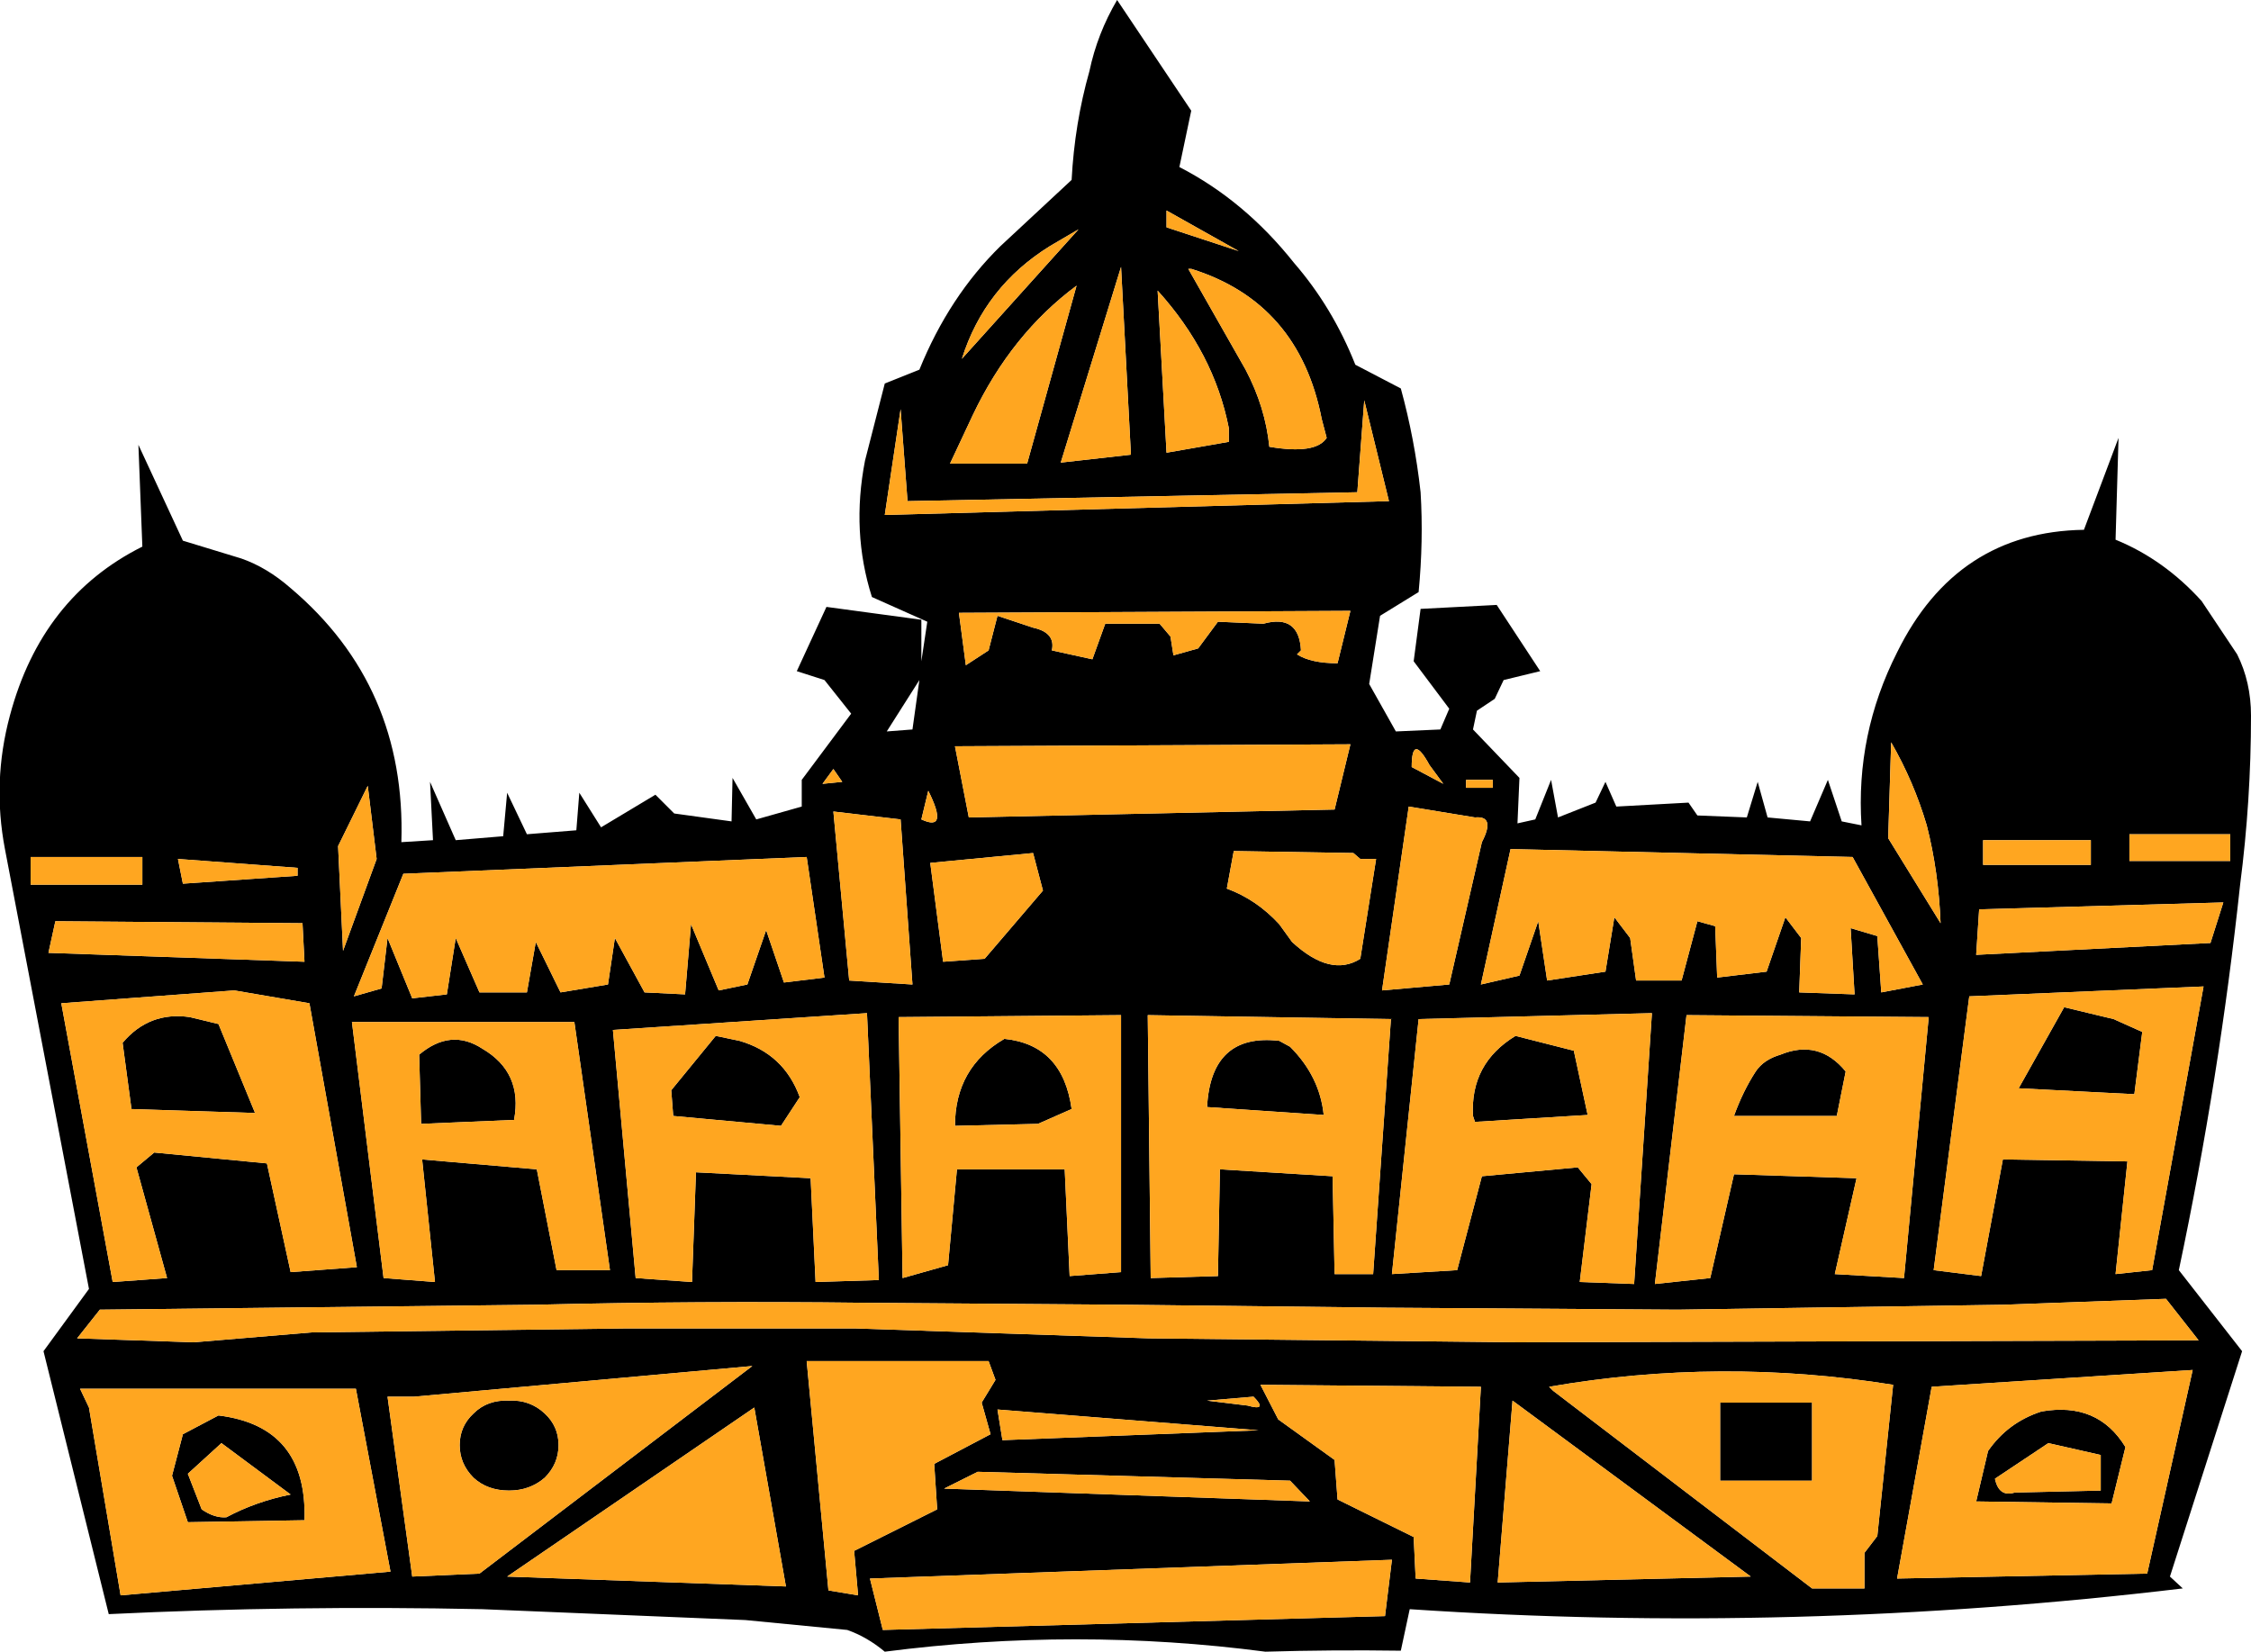 <?xml version="1.0" encoding="UTF-8" standalone="no"?>
<svg xmlns:xlink="http://www.w3.org/1999/xlink" height="83.55px" width="113.85px" xmlns="http://www.w3.org/2000/svg">
  <g transform="matrix(1.0, 0.0, 0.0, 1.0, 57.4, 53.25)">
    <path d="M2.85 -47.65 L2.25 -44.8 Q5.55 -43.1 8.05 -39.95 10.0 -37.7 11.15 -34.8 L13.45 -33.6 Q14.15 -31.05 14.45 -28.35 14.6 -25.9 14.35 -23.3 L12.4 -22.1 11.85 -18.65 13.2 -16.25 15.45 -16.35 15.9 -17.4 14.1 -19.8 14.45 -22.45 18.3 -22.65 20.5 -19.3 18.65 -18.85 18.2 -17.9 17.3 -17.3 17.1 -16.35 19.45 -13.9 19.35 -11.6 20.25 -11.8 21.05 -13.8 21.4 -11.9 23.3 -12.65 23.8 -13.7 24.35 -12.45 28.0 -12.65 28.45 -12.0 30.95 -11.9 31.5 -13.7 32.0 -11.9 34.15 -11.7 35.05 -13.8 35.75 -11.7 36.75 -11.5 Q36.45 -16.1 38.55 -20.25 41.55 -26.35 48.0 -26.45 L49.75 -31.1 49.6 -25.95 Q52.05 -24.95 53.95 -22.85 L55.75 -20.15 Q56.45 -18.75 56.45 -17.05 56.45 -12.75 55.9 -8.5 54.85 1.3 52.8 11.0 L56.0 15.1 52.35 26.5 53.0 27.1 Q33.35 29.45 13.9 28.15 L13.45 30.25 Q10.0 30.2 6.6 30.3 -2.95 29.05 -12.65 30.3 -13.55 29.55 -14.55 29.2 L-19.7 28.7 -33.0 28.15 Q-42.55 27.95 -51.9 28.4 L-55.2 15.1 -52.9 11.95 -57.15 -10.3 Q-57.8 -13.7 -56.9 -17.05 -55.3 -23.05 -50.2 -25.6 L-50.4 -30.75 -48.15 -25.9 -45.2 -25.0 Q-43.9 -24.55 -42.7 -23.5 -36.85 -18.55 -37.1 -10.65 L-35.5 -10.75 -35.65 -13.7 -34.35 -10.75 -31.95 -10.95 -31.75 -13.15 -30.75 -11.05 -28.25 -11.25 -28.1 -13.15 -27.0 -11.4 -24.25 -13.05 -23.3 -12.1 -20.4 -11.7 -20.35 -13.9 -19.15 -11.8 -16.85 -12.45 -16.85 -13.8 -14.35 -17.15 -15.7 -18.85 -17.1 -19.3 -15.6 -22.55 -10.8 -21.9 -10.8 -19.8 -10.5 -21.8 -13.3 -23.05 Q-14.35 -26.35 -13.65 -29.95 L-12.65 -33.85 -10.9 -34.55 Q-9.4 -38.25 -6.8 -40.8 L-3.2 -44.15 Q-3.05 -47.0 -2.3 -49.65 -1.9 -51.55 -0.9 -53.25 L2.85 -47.65 M-15.25 -14.35 L-15.8 -13.6 -14.8 -13.7 -15.25 -14.35 M-28.35 -1.55 L-39.6 -1.55 -38.0 11.4 -35.4 11.6 -36.05 5.4 -30.25 5.9 -29.25 11.0 -26.55 11.0 -28.35 -1.55 M-40.05 -5.15 L-38.35 -9.8 -38.8 -13.5 -40.3 -10.45 -40.05 -5.15 M-39.5 -2.85 L-38.1 -3.25 -37.8 -5.8 -36.55 -2.75 -34.8 -2.95 -34.35 -5.8 -33.15 -3.05 -30.75 -3.05 -30.3 -5.6 -29.05 -3.05 -26.65 -3.45 -26.3 -5.8 -24.8 -3.05 -22.75 -2.95 -22.45 -6.5 -21.05 -3.15 -19.6 -3.45 -18.65 -6.2 -17.75 -3.55 -15.7 -3.8 -16.6 -9.9 -37.0 -9.05 -39.5 -2.85 M-3.75 -29.85 L-0.2 -30.25 -0.7 -39.75 -3.75 -29.85 M-8.2 -32.25 L-9.35 -29.8 -5.45 -29.8 -2.95 -38.8 Q-6.25 -36.35 -8.2 -32.25 M-2.85 -41.65 L-4.3 -40.8 Q-7.6 -38.75 -8.75 -35.1 L-2.85 -41.65 M-41.75 -2.5 L-45.55 -3.15 -54.3 -2.5 -51.7 11.6 -48.95 11.4 -50.5 5.8 -49.6 5.05 -43.9 5.6 -42.7 11.1 -39.35 10.85 -41.75 -2.5 M-47.8 -1.8 L-46.35 -1.45 -44.5 3.05 -50.75 2.85 -51.2 -0.5 Q-49.85 -2.1 -47.8 -1.8 M-42.35 -8.95 L-42.35 -9.35 -48.4 -9.8 -48.15 -8.55 -42.35 -8.95 M-55.85 -9.9 L-55.85 -8.5 -50.2 -8.5 -50.2 -9.9 -55.85 -9.9 M-54.6 -6.65 L-54.95 -5.05 -42.0 -4.6 -42.1 -6.55 -54.6 -6.65 M19.1 17.6 L18.35 26.8 31.15 26.5 19.1 17.6 M12.65 28.5 L13.0 25.65 -13.4 26.6 -12.75 29.2 12.65 28.5 M8.85 22.7 L7.85 21.65 -7.95 21.2 -9.65 22.05 8.85 22.7 M6.35 16.8 L7.25 18.55 10.1 20.6 10.25 22.6 14.1 24.5 14.2 26.6 16.95 26.8 17.5 16.9 6.35 16.8 M3.65 17.6 L5.7 17.85 Q6.75 18.15 6.0 17.4 L3.65 17.6 M29.6 21.65 L29.6 17.7 34.25 17.7 34.25 21.65 29.6 21.65 M20.95 16.9 L21.15 17.1 34.25 27.1 36.9 27.1 36.9 25.3 37.55 24.45 38.35 16.8 Q29.6 15.4 20.95 16.9 M31.4 0.95 Q31.8 0.35 32.65 0.1 34.6 -0.7 35.95 0.95 L35.5 3.2 30.3 3.2 Q30.75 1.95 31.4 0.95 M51.2 26.35 L53.5 16.05 40.3 16.9 38.55 26.6 51.2 26.35 M53.8 14.55 L52.15 12.45 43.95 12.75 27.45 13.0 12.75 12.9 -0.45 12.75 -13.75 12.65 Q-22.05 12.55 -30.3 12.75 L-52.35 13.0 -53.5 14.45 -47.6 14.65 -41.65 14.15 -25.85 13.95 -14.1 13.95 0.7 14.45 19.35 14.65 53.8 14.55 M42.55 22.7 L43.15 20.15 Q44.15 18.7 45.85 18.15 48.7 17.65 50.1 19.95 L49.4 22.8 42.55 22.7 M43.5 21.55 Q43.7 22.5 44.5 22.25 L48.85 22.15 48.85 20.35 46.2 19.75 43.5 21.55 M54.05 -3.35 L42.2 -2.85 40.4 11.0 42.8 11.3 43.9 5.4 50.2 5.5 49.6 11.2 51.45 11.0 54.05 -3.35 M42.7 -7.25 L42.55 -4.95 54.4 -5.55 55.05 -7.6 42.7 -7.25 M47.0 -2.3 L49.5 -1.7 50.95 -1.05 50.55 2.1 44.7 1.8 47.0 -2.3 M50.3 -11.05 L50.3 -9.7 55.4 -9.7 55.4 -11.05 50.3 -11.05 M48.35 -9.5 L48.35 -10.75 42.9 -10.75 42.9 -9.5 48.35 -9.5 M19.25 -0.85 L22.2 -0.1 22.9 3.15 17.2 3.5 17.1 3.2 Q16.95 0.55 19.25 -0.85 M26.15 -2.0 L14.35 -1.7 13.0 11.2 16.3 11.0 17.55 6.25 22.4 5.8 23.1 6.65 22.5 11.6 25.25 11.7 26.15 -2.0 M40.15 -1.8 L27.9 -1.9 26.3 11.7 29.1 11.4 30.3 6.15 36.5 6.35 35.4 11.2 38.9 11.4 40.15 -1.8 M40.05 -11.5 Q39.4 -13.7 38.25 -15.7 L38.1 -10.85 40.75 -6.55 Q40.65 -9.15 40.05 -11.5 M12.95 -1.7 L0.65 -1.9 0.8 11.4 4.2 11.3 4.3 5.9 10.0 6.25 10.1 11.2 12.05 11.2 12.95 -1.7 M10.1 -12.3 L10.9 -15.6 -9.1 -15.5 -8.4 -11.9 10.1 -12.3 M17.5 -3.45 L19.45 -3.9 20.4 -6.65 20.85 -3.65 23.8 -4.1 24.25 -6.85 25.05 -5.8 25.35 -3.65 27.65 -3.65 28.45 -6.65 29.35 -6.4 29.45 -3.8 31.95 -4.1 32.9 -6.85 33.7 -5.8 33.6 -3.05 36.4 -2.95 36.2 -6.3 37.55 -5.9 37.75 -3.05 39.85 -3.45 36.3 -9.9 19.0 -10.3 17.5 -3.45 M17.55 -10.65 Q18.25 -12.0 17.2 -11.9 L13.85 -12.45 12.5 -3.15 15.9 -3.45 17.55 -10.65 M7.3 -0.6 L7.85 -0.3 Q9.35 1.2 9.55 3.15 L3.65 2.75 Q3.85 -1.0 7.3 -0.6 M4.65 -8.3 Q6.15 -7.75 7.3 -6.5 L7.95 -5.6 Q9.9 -3.8 11.4 -4.75 L12.2 -9.8 11.4 -9.8 11.05 -10.1 5.0 -10.2 4.65 -8.3 M16.75 -13.8 L16.75 -13.4 18.1 -13.4 18.1 -13.8 16.75 -13.8 M14.9 -14.55 Q14.0 -16.2 14.0 -14.45 L15.6 -13.6 14.9 -14.55 M10.25 -19.7 L10.9 -22.35 -8.9 -22.25 -8.55 -19.6 -7.4 -20.35 -6.95 -22.1 -5.15 -21.5 Q-4.0 -21.25 -4.2 -20.35 L-2.15 -19.9 -1.5 -21.7 1.25 -21.7 1.8 -21.05 1.95 -20.1 3.2 -20.45 4.2 -21.8 6.5 -21.7 Q8.3 -22.2 8.4 -20.35 L8.2 -20.15 Q8.9 -19.7 10.25 -19.7 M11.6 -33.0 L11.25 -28.35 -11.5 -27.9 -11.85 -32.55 -12.65 -27.2 12.85 -27.9 11.6 -33.0 M1.6 -30.35 L4.75 -30.9 4.75 -31.6 Q4.0 -35.4 1.15 -38.55 L1.6 -30.35 M1.6 -42.6 L1.6 -41.75 5.25 -40.55 1.6 -42.6 M2.85 -39.65 L2.7 -39.65 5.6 -34.55 Q6.6 -32.65 6.8 -30.65 9.15 -30.25 9.7 -31.1 L9.45 -32.05 Q8.3 -37.95 2.85 -39.65 M-12.55 -16.25 L-11.25 -16.35 -10.9 -18.85 -12.55 -16.25 M-46.2 19.75 L-47.9 21.3 -47.2 23.1 Q-46.55 23.55 -45.95 23.5 -44.45 22.7 -42.7 22.35 L-46.2 19.75 M-48.7 21.4 L-48.15 19.3 -46.35 18.35 Q-41.85 18.9 -42.0 23.65 L-47.9 23.75 -48.7 21.4 M-17.65 27.0 L-19.25 17.95 -31.75 26.5 -17.65 27.0 M-37.65 26.25 L-39.4 17.0 -53.35 17.0 -52.9 17.95 -51.3 27.45 -37.65 26.25 M-33.45 21.5 Q-34.15 20.8 -34.15 19.85 -34.15 18.9 -33.45 18.25 -32.75 17.55 -31.65 17.6 -30.6 17.55 -29.85 18.25 -29.15 18.9 -29.15 19.85 -29.15 20.8 -29.85 21.5 -30.6 22.15 -31.65 22.15 -32.75 22.15 -33.45 21.5 M-36.45 17.4 L-37.8 17.4 -36.55 26.5 -33.15 26.35 -19.35 15.85 -36.45 17.4 M-36.1 3.6 L-36.2 0.1 Q-34.6 -1.25 -33.0 -0.2 -30.95 1.0 -31.4 3.4 L-36.1 3.6 M-6.95 18.05 L-6.7 19.6 6.25 19.1 -6.95 18.05 M-7.3 19.3 L-7.75 17.7 -7.05 16.55 -7.4 15.6 -16.6 15.6 -15.5 27.2 -14.0 27.45 -14.2 25.2 -10.0 23.1 -10.15 20.8 -7.3 19.3 M-3.2 2.85 L-4.9 3.6 -9.1 3.7 Q-9.1 0.75 -6.6 -0.7 -3.65 -0.4 -3.2 2.85 M-21.2 -0.85 L-20.0 -0.6 Q-17.75 0.05 -16.95 2.25 L-17.9 3.7 -23.35 3.2 -23.45 1.9 -21.2 -0.85 M-13.55 -2.0 L-26.4 -1.15 -25.25 11.4 -22.4 11.6 -22.2 6.05 -16.4 6.35 -16.15 11.6 -12.95 11.5 -13.55 -2.0 M-10.8 -11.8 Q-9.4 -11.15 -10.45 -13.25 L-10.8 -11.8 M-0.7 -1.9 L-11.95 -1.8 -11.75 11.4 -9.45 10.75 -9.0 5.9 -3.55 5.9 -3.3 11.3 -0.7 11.1 -0.7 -1.9 M-9.7 -4.6 L-7.6 -4.75 -4.65 -8.2 -5.15 -10.1 -10.35 -9.6 -9.7 -4.6 M-14.45 -3.65 L-11.25 -3.45 -11.85 -11.8 -15.25 -12.2 -14.45 -3.65" fill="#000000" fill-rule="evenodd" stroke="none"/>
    <path d="M2.85 -39.65 Q8.3 -37.95 9.45 -32.05 L9.7 -31.1 Q9.15 -30.25 6.8 -30.65 6.6 -32.65 5.6 -34.55 L2.7 -39.65 2.85 -39.65 M1.6 -42.6 L5.25 -40.55 1.6 -41.75 1.6 -42.6 M1.6 -30.35 L1.15 -38.55 Q4.0 -35.4 4.75 -31.6 L4.75 -30.9 1.6 -30.35 M11.6 -33.0 L12.85 -27.9 -12.65 -27.2 -11.85 -32.55 -11.5 -27.9 11.25 -28.35 11.6 -33.0 M10.25 -19.7 Q8.9 -19.7 8.2 -20.15 L8.4 -20.35 Q8.3 -22.2 6.5 -21.7 L4.2 -21.8 3.2 -20.45 1.95 -20.1 1.8 -21.05 1.25 -21.7 -1.5 -21.7 -2.15 -19.9 -4.2 -20.35 Q-4.0 -21.25 -5.15 -21.5 L-6.95 -22.1 -7.4 -20.35 -8.55 -19.6 -8.9 -22.25 10.9 -22.35 10.25 -19.7 M14.9 -14.55 L15.6 -13.6 14.0 -14.45 Q14.0 -16.2 14.9 -14.55 M16.75 -13.8 L18.1 -13.8 18.1 -13.4 16.75 -13.4 16.75 -13.8 M4.65 -8.3 L5.0 -10.2 11.05 -10.1 11.4 -9.8 12.2 -9.8 11.4 -4.75 Q9.9 -3.8 7.95 -5.6 L7.3 -6.5 Q6.15 -7.75 4.65 -8.3 M7.3 -0.6 Q3.85 -1.0 3.65 2.75 L9.55 3.15 Q9.35 1.2 7.85 -0.3 L7.3 -0.6 M17.55 -10.65 L15.9 -3.45 12.5 -3.15 13.85 -12.45 17.2 -11.9 Q18.25 -12.0 17.55 -10.65 M17.5 -3.45 L19.0 -10.3 36.3 -9.9 39.85 -3.45 37.75 -3.05 37.55 -5.9 36.2 -6.3 36.4 -2.95 33.6 -3.05 33.7 -5.8 32.9 -6.85 31.95 -4.1 29.45 -3.8 29.35 -6.4 28.45 -6.65 27.65 -3.65 25.35 -3.65 25.05 -5.8 24.25 -6.85 23.8 -4.1 20.85 -3.65 20.4 -6.65 19.45 -3.9 17.5 -3.45 M10.1 -12.3 L-8.4 -11.9 -9.1 -15.5 10.9 -15.6 10.1 -12.3 M12.95 -1.7 L12.05 11.2 10.1 11.2 10.0 6.25 4.3 5.9 4.2 11.3 0.8 11.4 0.65 -1.9 12.95 -1.7 M40.05 -11.5 Q40.65 -9.15 40.75 -6.55 L38.1 -10.85 38.25 -15.7 Q39.4 -13.7 40.05 -11.5 M40.15 -1.8 L38.9 11.4 35.4 11.2 36.5 6.35 30.3 6.15 29.1 11.4 26.3 11.7 27.9 -1.9 40.15 -1.8 M26.15 -2.0 L25.25 11.7 22.5 11.6 23.1 6.65 22.4 5.8 17.55 6.25 16.3 11.0 13.0 11.2 14.35 -1.7 26.15 -2.0 M19.25 -0.85 Q16.95 0.55 17.1 3.2 L17.2 3.5 22.9 3.15 22.2 -0.1 19.25 -0.85 M48.35 -9.5 L42.9 -9.5 42.9 -10.75 48.35 -10.75 48.35 -9.5 M50.3 -11.05 L55.4 -11.05 55.4 -9.7 50.3 -9.7 50.3 -11.05 M47.0 -2.3 L44.7 1.8 50.55 2.1 50.95 -1.05 49.5 -1.7 47.0 -2.3 M42.7 -7.25 L55.05 -7.6 54.4 -5.55 42.55 -4.95 42.7 -7.25 M54.05 -3.35 L51.45 11.0 49.6 11.2 50.2 5.5 43.9 5.4 42.8 11.3 40.4 11.0 42.2 -2.85 54.05 -3.35 M43.5 21.55 L46.2 19.75 48.85 20.35 48.85 22.15 44.5 22.25 Q43.7 22.5 43.5 21.55 M42.55 22.7 L49.4 22.8 50.1 19.95 Q48.7 17.65 45.85 18.15 44.15 18.7 43.15 20.15 L42.55 22.7 M53.8 14.55 L19.35 14.65 0.7 14.45 -14.1 13.95 -25.85 13.95 -41.65 14.15 -47.6 14.65 -53.5 14.45 -52.35 13.0 -30.3 12.75 Q-22.05 12.55 -13.75 12.65 L-0.45 12.75 12.75 12.9 27.45 13.0 43.95 12.75 52.15 12.45 53.8 14.55 M51.2 26.35 L38.55 26.6 40.3 16.9 53.5 16.05 51.2 26.35 M31.4 0.95 Q30.75 1.95 30.3 3.2 L35.5 3.2 35.95 0.95 Q34.6 -0.7 32.65 0.1 31.8 0.35 31.4 0.95 M20.95 16.9 Q29.6 15.4 38.35 16.8 L37.55 24.45 36.9 25.3 36.9 27.1 34.25 27.1 21.15 17.1 20.95 16.9 M29.6 21.65 L34.25 21.65 34.25 17.7 29.6 17.7 29.6 21.65 M3.65 17.6 L6.0 17.4 Q6.75 18.15 5.7 17.85 L3.65 17.6 M6.35 16.8 L17.5 16.9 16.95 26.8 14.2 26.6 14.1 24.5 10.25 22.6 10.1 20.6 7.25 18.55 6.35 16.8 M8.85 22.7 L-9.65 22.05 -7.95 21.2 7.85 21.65 8.85 22.7 M12.65 28.5 L-12.75 29.2 -13.4 26.6 13.0 25.65 12.65 28.5 M19.1 17.6 L31.15 26.5 18.35 26.8 19.1 17.6 M-54.6 -6.65 L-42.1 -6.55 -42.0 -4.6 -54.95 -5.05 -54.6 -6.65 M-55.85 -9.9 L-50.2 -9.9 -50.2 -8.5 -55.85 -8.5 -55.85 -9.9 M-42.35 -8.95 L-48.15 -8.55 -48.4 -9.8 -42.35 -9.35 -42.35 -8.95 M-47.8 -1.8 Q-49.85 -2.1 -51.2 -0.5 L-50.75 2.85 -44.5 3.05 -46.35 -1.45 -47.8 -1.8 M-41.75 -2.5 L-39.35 10.85 -42.7 11.1 -43.9 5.6 -49.6 5.05 -50.5 5.8 -48.95 11.4 -51.7 11.6 -54.3 -2.5 -45.55 -3.15 -41.75 -2.5 M-2.85 -41.65 L-8.75 -35.1 Q-7.6 -38.75 -4.3 -40.8 L-2.85 -41.65 M-8.2 -32.25 Q-6.25 -36.35 -2.95 -38.8 L-5.45 -29.8 -9.35 -29.8 -8.2 -32.25 M-3.75 -29.85 L-0.7 -39.75 -0.2 -30.25 -3.75 -29.85 M-39.5 -2.85 L-37.0 -9.05 -16.6 -9.9 -15.7 -3.8 -17.75 -3.55 -18.65 -6.2 -19.6 -3.45 -21.05 -3.15 -22.45 -6.5 -22.75 -2.95 -24.8 -3.05 -26.3 -5.8 -26.65 -3.45 -29.05 -3.05 -30.3 -5.6 -30.75 -3.05 -33.15 -3.05 -34.35 -5.8 -34.8 -2.95 -36.55 -2.75 -37.8 -5.8 -38.1 -3.25 -39.5 -2.85 M-40.05 -5.15 L-40.3 -10.45 -38.8 -13.5 -38.35 -9.8 -40.05 -5.15 M-28.35 -1.55 L-26.55 11.0 -29.25 11.0 -30.25 5.9 -36.05 5.4 -35.4 11.6 -38.0 11.4 -39.6 -1.55 -28.35 -1.55 M-15.25 -14.35 L-14.8 -13.7 -15.8 -13.6 -15.25 -14.35 M-14.45 -3.65 L-15.25 -12.2 -11.85 -11.8 -11.25 -3.45 -14.45 -3.65 M-9.7 -4.6 L-10.35 -9.6 -5.15 -10.1 -4.65 -8.2 -7.6 -4.75 -9.7 -4.6 M-0.7 -1.9 L-0.7 11.1 -3.3 11.3 -3.55 5.9 -9.0 5.9 -9.45 10.75 -11.75 11.4 -11.95 -1.8 -0.7 -1.9 M-10.8 -11.8 L-10.45 -13.25 Q-9.4 -11.15 -10.8 -11.8 M-13.55 -2.0 L-12.95 11.5 -16.15 11.6 -16.4 6.35 -22.2 6.05 -22.4 11.6 -25.25 11.4 -26.4 -1.15 -13.55 -2.0 M-21.2 -0.85 L-23.45 1.9 -23.35 3.2 -17.9 3.7 -16.95 2.25 Q-17.75 0.05 -20.0 -0.6 L-21.2 -0.85 M-3.2 2.85 Q-3.65 -0.4 -6.6 -0.7 -9.1 0.75 -9.1 3.7 L-4.9 3.6 -3.2 2.85 M-7.3 19.3 L-10.15 20.8 -10.0 23.1 -14.2 25.2 -14.0 27.45 -15.5 27.2 -16.6 15.6 -7.4 15.6 -7.05 16.55 -7.75 17.7 -7.3 19.3 M-6.95 18.05 L6.25 19.1 -6.7 19.6 -6.95 18.05 M-36.1 3.6 L-31.4 3.4 Q-30.95 1.0 -33.0 -0.2 -34.6 -1.25 -36.2 0.1 L-36.1 3.6 M-36.45 17.4 L-19.35 15.85 -33.15 26.35 -36.55 26.5 -37.8 17.4 -36.45 17.4 M-33.45 21.5 Q-32.75 22.15 -31.65 22.15 -30.6 22.15 -29.85 21.5 -29.15 20.8 -29.15 19.85 -29.15 18.9 -29.85 18.25 -30.6 17.55 -31.65 17.6 -32.75 17.55 -33.45 18.25 -34.15 18.9 -34.15 19.85 -34.15 20.8 -33.45 21.5 M-37.65 26.25 L-51.3 27.45 -52.9 17.95 -53.35 17.0 -39.4 17.0 -37.65 26.25 M-17.65 27.0 L-31.75 26.5 -19.25 17.95 -17.65 27.0 M-48.7 21.4 L-47.9 23.75 -42.0 23.65 Q-41.85 18.9 -46.35 18.35 L-48.15 19.3 -48.7 21.4 M-46.2 19.75 L-42.7 22.35 Q-44.45 22.7 -45.95 23.5 -46.55 23.55 -47.2 23.1 L-47.9 21.3 -46.2 19.75" fill="#ffa620" fill-rule="evenodd" stroke="none"/>
  </g>
</svg>
